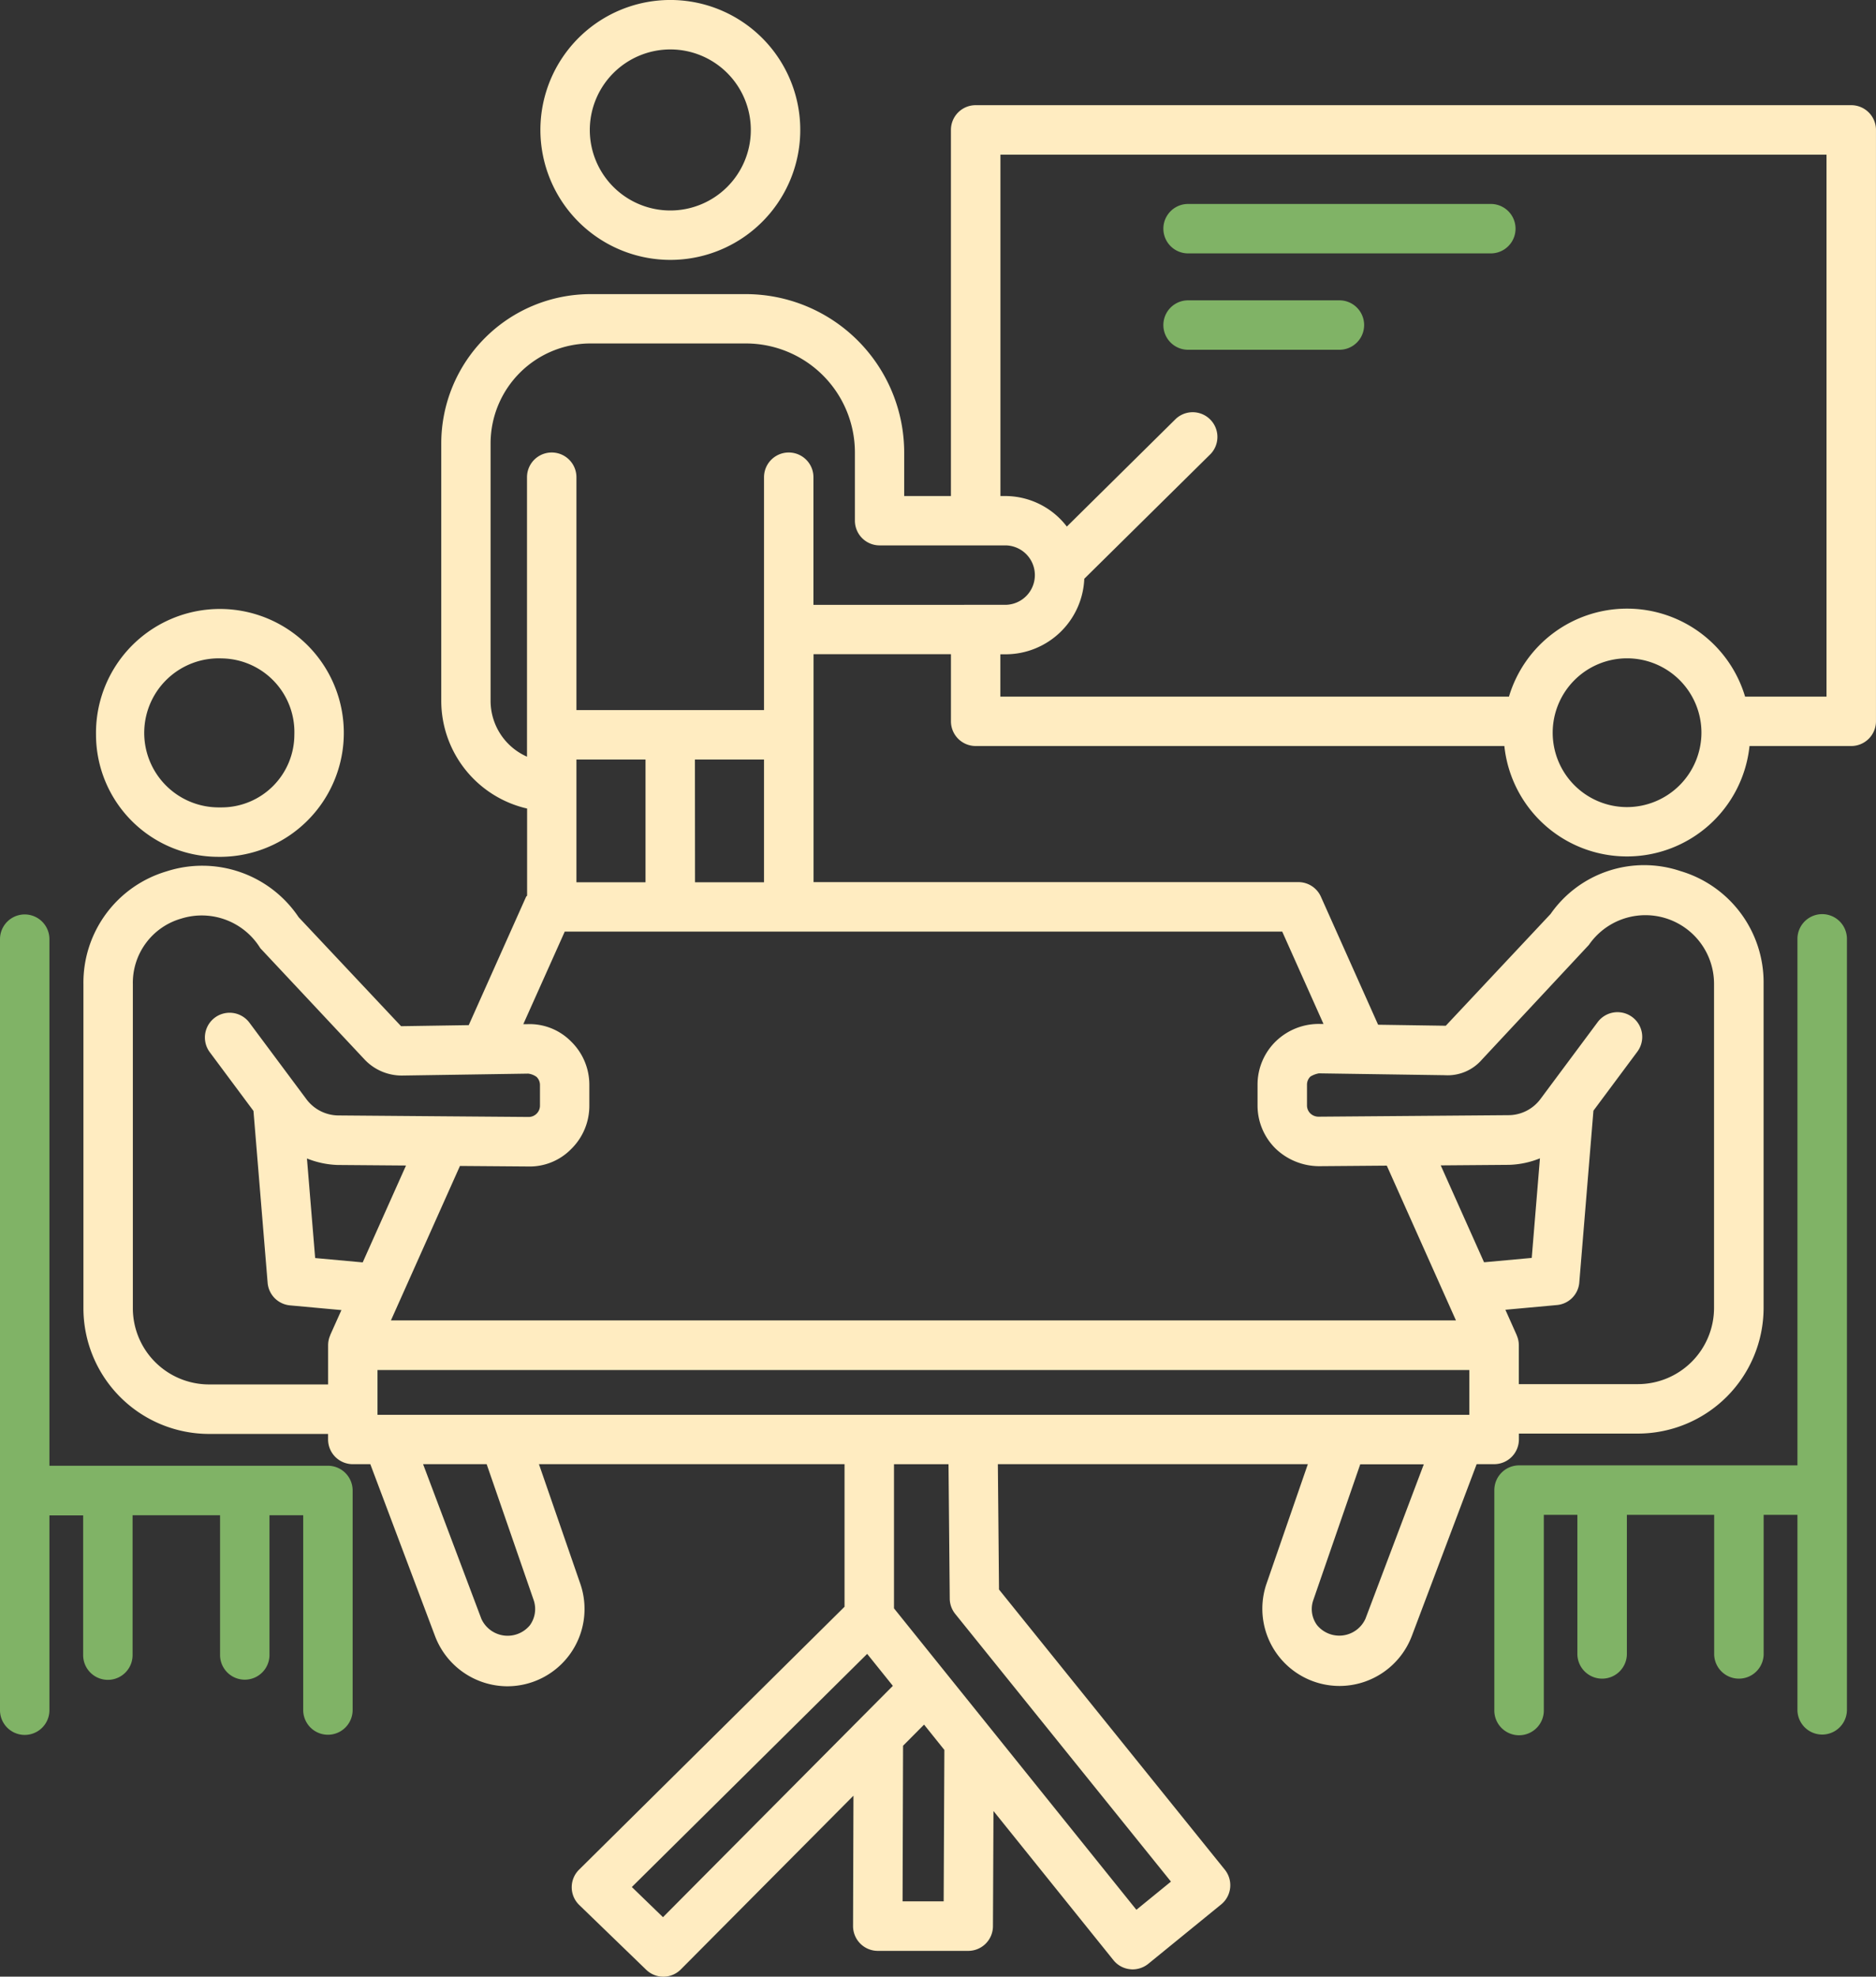 <svg xmlns="http://www.w3.org/2000/svg" width="96.334" height="101.479" viewBox="0 0 96.334 101.479"><rect x="0" y="0" width="96.334" height="101.479" fill="#333333" stroke="none"/><g id="Grupo_11" data-name="Grupo 11" transform="translate(-562 -525.707)"><path id="Trazado_163" data-name="Trazado 163" d="M93.57,46.931A1.271,1.271,0,0,0,92.3,48.2V75.231H78.006a1.272,1.272,0,0,0-1.271,1.27V87.78a1.271,1.271,0,1,0,2.541,0V77.772H81v7.173a1.271,1.271,0,0,0,2.541,0V77.772h4.483v7.173a1.271,1.271,0,0,0,2.541,0V77.772H92.3V87.78a1.27,1.27,0,1,0,2.541,0V48.2a1.27,1.27,0,0,0-1.27-1.269" transform="translate(562 525.707)" fill="#80b366"></path><path id="Trazado_164" data-name="Trazado 164" d="M11.2,43.989h.18A6.363,6.363,0,1,0,4.93,37.717,6.28,6.28,0,0,0,11.2,43.989m.18-10.187a3.782,3.782,0,0,1,3.735,3.915,3.739,3.739,0,0,1-3.735,3.734H11.2a3.826,3.826,0,1,1,.18-7.649" transform="translate(562 525.707)" fill="#ffecc1"></path><path id="Trazado_165" data-name="Trazado 165" d="M16.835,75.25H2.538V48.216a1.269,1.269,0,1,0-2.538,0V87.8a1.269,1.269,0,1,0,2.538,0v-10H4.27v7.173a1.269,1.269,0,1,0,2.538,0V77.791H11.3v7.173a1.269,1.269,0,1,0,2.538,0V77.791h1.732v10a1.269,1.269,0,1,0,2.538,0V76.52a1.271,1.271,0,0,0-1.269-1.27" transform="translate(562 525.707)" fill="#80b366"></path><path id="Trazado_166" data-name="Trazado 166" d="M95.064,5.4H50.1a1.269,1.269,0,0,0-1.269,1.269V25.465h-2.4V23.226A8.139,8.139,0,0,0,38.3,15.1H30.323a7.672,7.672,0,0,0-7.664,7.664V35.987a5.68,5.68,0,0,0,4.408,5.523v4.47c-.013.025-.041.036-.053.062L24.07,52.63l-3.475.054-5.257-5.592a5.958,5.958,0,0,0-6.792-2.355,5.959,5.959,0,0,0-4.262,5.789V67.165a6.457,6.457,0,0,0,6.45,6.452h6.113V73.9a1.271,1.271,0,0,0,1.269,1.27h.9L22.341,84a3.987,3.987,0,0,0,3.711,2.572,3.968,3.968,0,0,0,3.76-5.224l-2.137-6.179H43.368v7.32l-13.634,13.5a1.267,1.267,0,0,0,.011,1.812l3.435,3.322a1.265,1.265,0,0,0,1.781-.015l8.865-8.919-.021,6.694a1.272,1.272,0,0,0,1.269,1.273H49.72a1.27,1.27,0,0,0,1.269-1.264l.027-5.916,6.16,7.657a1.255,1.255,0,0,0,.855.465.991.991,0,0,0,.133.009,1.291,1.291,0,0,0,.8-.285l3.746-3.052a1.273,1.273,0,0,0,.186-1.781L51.3,81.605l-.059-6.436H67.159l-2.137,6.179a3.966,3.966,0,0,0,3.764,5.208A3.978,3.978,0,0,0,72.5,83.985l3.327-8.816h.9a1.272,1.272,0,0,0,1.27-1.27v-.3h6.114a6.461,6.461,0,0,0,6.451-6.454V50.51a5.959,5.959,0,0,0-4.264-5.788,5.859,5.859,0,0,0-6.674,2.2l-5.382,5.739-3.475-.052-2.937-6.571a1.268,1.268,0,0,0-1.159-.751H41.776v-11.7h7.056v3.442A1.269,1.269,0,0,0,50.1,38.3h27.15a6.329,6.329,0,0,0,12.589,0h5.223a1.271,1.271,0,0,0,1.271-1.269V6.672A1.271,1.271,0,0,0,95.064,5.4M16.957,68.541v.011a1.262,1.262,0,0,0-.108.507v2.017H10.734a3.916,3.916,0,0,1-3.912-3.911V50.526A3.427,3.427,0,0,1,9.3,47.162a3.531,3.531,0,0,1,4.067,1.517l5.377,5.739a2.628,2.628,0,0,0,1.9.8l4.258-.065h0l2.224-.034a.926.926,0,0,1,.425.167.576.576,0,0,1,.177.416v1.059a.582.582,0,0,1-.588.583H27.13l-4.319-.034-5.441-.044a2.07,2.07,0,0,1-1.633-.83L12.8,52.493a1.269,1.269,0,0,0-2.036,1.515l2.252,3.026.727,8.824a1.269,1.269,0,0,0,1.149,1.159l2.64.242Zm1.668-3.731-2.441-.223-.422-5.112a4.586,4.586,0,0,0,1.581.334l3.506.028Zm8.583,18.632a1.481,1.481,0,0,1-2.49-.334l-2.992-7.939H24.99l2.418,6.99a1.417,1.417,0,0,1-.2,1.283m17.006,4.753-.008.008L34.045,98.427l-1.6-1.549L44.53,84.909l1.319,1.641Zm4.244,9.418h-2.11l.025-7.988,1.078-1.085,1.043,1.3ZM60.129,96.6l-1.775,1.447L45.907,82.572v-7.4h2.8l.063,6.9a1.27,1.27,0,0,0,.281.784Zm9.99-13.5a1.475,1.475,0,0,1-2.488.332,1.388,1.388,0,0,1-.2-1.261l2.418-6.994h3.264Zm5.333-10.464H19.385v-2.3H75.452Zm.755-7.832-2.224-4.974,3.517-.028a4.569,4.569,0,0,0,1.577-.334l-.421,5.112ZM74.185,55.2a2.328,2.328,0,0,0,1.912-.8l5.493-5.889a3.524,3.524,0,0,1,6.427,2V67.147a3.915,3.915,0,0,1-3.911,3.913H77.993v-2a1.261,1.261,0,0,0-.11-.51v-.008l-.58-1.3L79.948,67a1.266,1.266,0,0,0,1.15-1.159l.726-8.819,2.255-3.03a1.27,1.27,0,1,0-2.039-1.515l-2.935,3.944a2.052,2.052,0,0,1-1.629.831L67.7,57.33a.611.611,0,0,1-.412-.167.574.574,0,0,1-.173-.415v-1.06a.574.574,0,0,1,.176-.418,1.267,1.267,0,0,1,.437-.165Zm-8.342-7.373,2.12,4.742-.177,0a3.167,3.167,0,0,0-2.262.882,3.1,3.1,0,0,0-.948,2.239v1.059a3.1,3.1,0,0,0,.93,2.222,3.242,3.242,0,0,0,2.221.9l3.486-.028,3.551,7.945H20.075l.461-1.032c.012-.022.02-.046.031-.069l3.052-6.828,3.487.027a2.982,2.982,0,0,0,2.229-.9,3.1,3.1,0,0,0,.928-2.221V55.7a3.1,3.1,0,0,0-.943-2.236,2.986,2.986,0,0,0-2.248-.884l-.2,0L29,47.828ZM29.6,38.994h3.548v6.3H29.6Zm6.085,0h3.548v6.3H35.69Zm6.086-7.94V24.5a1.269,1.269,0,0,0-2.538,0V36.456H29.6V24.5a1.269,1.269,0,0,0-2.538,0V38.847a3.134,3.134,0,0,1-1.87-2.86V22.76a5.134,5.134,0,0,1,5.126-5.127H38.3A5.6,5.6,0,0,1,43.9,23.226v3.508A1.269,1.269,0,0,0,45.164,28h6.49a1.526,1.526,0,0,1,0,3.051Zm41.77,10.382A3.819,3.819,0,1,1,87.37,37.61a3.829,3.829,0,0,1-3.824,3.826m10.247-5.671H89.612a6.327,6.327,0,0,0-12.126,0H51.369V33.591h.285a4.047,4.047,0,0,0,4.025-3.878l6.489-6.408A1.27,1.27,0,0,0,60.383,21.5l-5.6,5.534a3.992,3.992,0,0,0-3.125-1.568h-.285V7.941H93.793Z" transform="translate(562 525.707)" fill="#ffecc1"></path><path id="Trazado_167" data-name="Trazado 167" d="M34.421,13.343A6.672,6.672,0,1,0,27.75,6.672a6.679,6.679,0,0,0,6.671,6.671m0-10.805a4.134,4.134,0,1,1-4.134,4.134,4.139,4.139,0,0,1,4.134-4.134" transform="translate(562 525.707)" fill="#ffecc1"></path><path id="Trazado_168" data-name="Trazado 168" d="M61.009,13.009H76.555a1.269,1.269,0,1,0,0-2.538H61.009a1.269,1.269,0,1,0,0,2.538" transform="translate(562 525.707)" fill="#80b366"></path><path id="Trazado_169" data-name="Trazado 169" d="M61.009,17.957H68.78a1.269,1.269,0,1,0,0-2.538H61.009a1.269,1.269,0,1,0,0,2.538" transform="translate(562 525.707)" fill="#80b366"></path></g></svg>